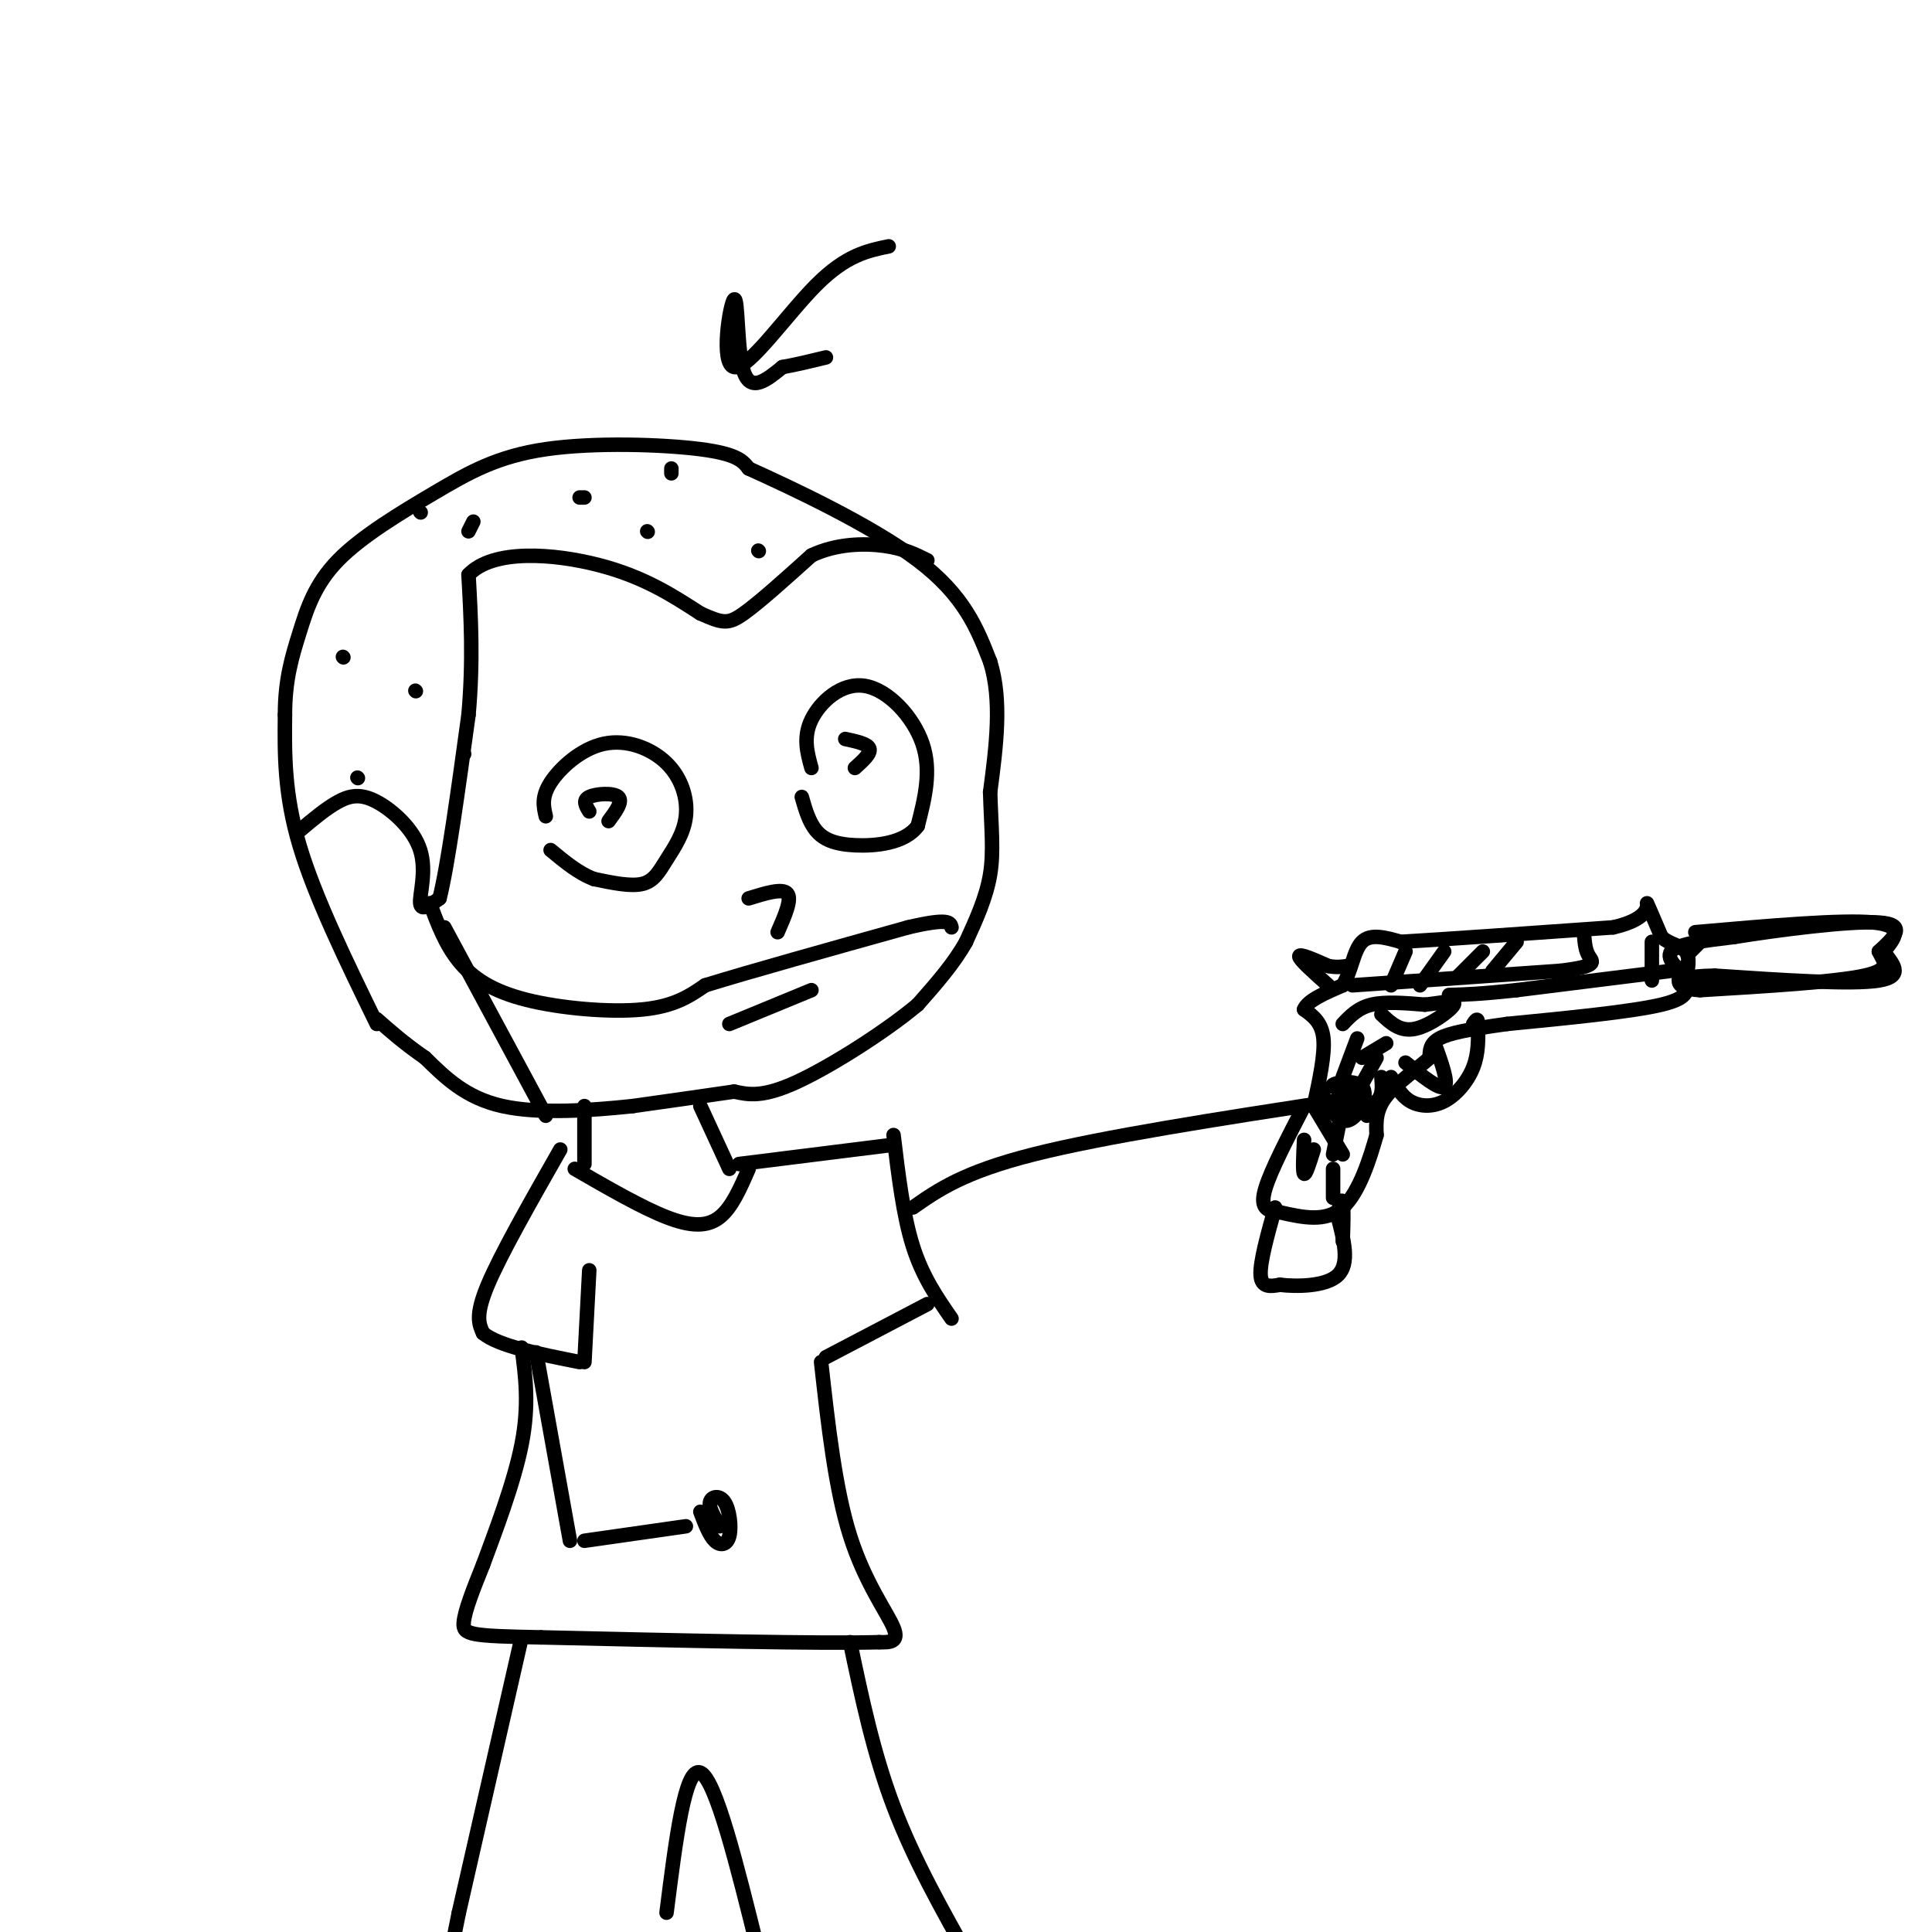 <svg viewBox='0 0 400 400' version='1.1' xmlns='http://www.w3.org/2000/svg' xmlns:xlink='http://www.w3.org/1999/xlink'><g fill='none' stroke='#000000' stroke-width='3' stroke-linecap='round' stroke-linejoin='round'><path d='M113,169c-0.468,-2.004 -0.936,-4.008 1,-7c1.936,-2.992 6.277,-6.972 11,-8c4.723,-1.028 9.829,0.896 13,4c3.171,3.104 4.407,7.389 4,11c-0.407,3.611 -2.456,6.549 -4,9c-1.544,2.451 -2.584,4.415 -5,5c-2.416,0.585 -6.208,-0.207 -10,-1'/><path d='M123,182c-3.167,-1.167 -6.083,-3.583 -9,-6'/><path d='M122,168c-0.711,-1.156 -1.422,-2.311 0,-3c1.422,-0.689 4.978,-0.911 6,0c1.022,0.911 -0.489,2.956 -2,5'/><path d='M168,159c-0.881,-3.179 -1.762,-6.357 0,-10c1.762,-3.643 6.167,-7.750 11,-7c4.833,0.750 10.095,6.357 12,12c1.905,5.643 0.452,11.321 -1,17'/><path d='M190,171c-2.655,3.631 -8.792,4.208 -13,4c-4.208,-0.208 -6.488,-1.202 -8,-3c-1.512,-1.798 -2.256,-4.399 -3,-7'/><path d='M175,153c2.333,0.500 4.667,1.000 5,2c0.333,1.000 -1.333,2.500 -3,4'/><path d='M155,186c3.500,-1.083 7.000,-2.167 8,-1c1.000,1.167 -0.500,4.583 -2,8'/><path d='M151,212c0.000,0.000 17.000,-7.000 17,-7'/><path d='M78,212c-6.417,-13.167 -12.833,-26.333 -16,-37c-3.167,-10.667 -3.083,-18.833 -3,-27'/><path d='M59,148c-0.011,-7.306 1.463,-12.072 3,-17c1.537,-4.928 3.138,-10.016 8,-15c4.862,-4.984 12.984,-9.862 20,-14c7.016,-4.138 12.928,-7.537 23,-9c10.072,-1.463 24.306,-0.989 32,0c7.694,0.989 8.847,2.495 10,4'/><path d='M155,97c8.667,3.911 25.333,11.689 35,19c9.667,7.311 12.333,14.156 15,21'/><path d='M205,137c2.500,8.000 1.250,17.500 0,27'/><path d='M205,164c0.222,7.356 0.778,12.244 0,17c-0.778,4.756 -2.889,9.378 -5,14'/><path d='M200,195c-2.500,4.500 -6.250,8.750 -10,13'/><path d='M190,208c-6.533,5.489 -17.867,12.711 -25,16c-7.133,3.289 -10.067,2.644 -13,2'/><path d='M152,226c-5.667,0.833 -13.333,1.917 -21,3'/><path d='M131,229c-8.556,0.911 -19.444,1.689 -27,0c-7.556,-1.689 -11.778,-5.844 -16,-10'/><path d='M88,219c-4.333,-3.000 -7.167,-5.500 -10,-8'/><path d='M121,229c0.000,0.000 0.000,12.000 0,12'/><path d='M145,229c0.000,0.000 6.000,13.000 6,13'/><path d='M119,242c6.933,4.000 13.867,8.000 19,10c5.133,2.000 8.467,2.000 11,0c2.533,-2.000 4.267,-6.000 6,-10'/><path d='M153,241c0.000,0.000 32.000,-4.000 32,-4'/><path d='M185,235c1.000,8.333 2.000,16.667 4,23c2.000,6.333 5.000,10.667 8,15'/><path d='M192,270c0.000,0.000 -21.000,11.000 -21,11'/><path d='M170,282c1.467,13.156 2.933,26.311 6,36c3.067,9.689 7.733,15.911 9,19c1.267,3.089 -0.867,3.044 -3,3'/><path d='M182,340c-12.167,0.333 -41.083,-0.333 -70,-1'/><path d='M112,339c-14.622,-0.289 -16.178,-0.511 -16,-3c0.178,-2.489 2.089,-7.244 4,-12'/><path d='M100,324c2.400,-6.533 6.400,-16.867 8,-25c1.600,-8.133 0.800,-14.067 0,-20'/><path d='M116,238c-6.167,10.833 -12.333,21.667 -15,28c-2.667,6.333 -1.833,8.167 -1,10'/><path d='M100,276c3.167,2.667 11.583,4.333 20,6'/><path d='M121,282c0.000,0.000 1.000,-19.000 1,-19'/><path d='M111,280c0.000,0.000 7.000,39.000 7,39'/><path d='M121,319c0.000,0.000 21.000,-3.000 21,-3'/><path d='M149,316c-1.136,-1.919 -2.271,-3.837 -2,-5c0.271,-1.163 1.949,-1.569 3,0c1.051,1.569 1.475,5.115 1,7c-0.475,1.885 -1.850,2.110 -3,1c-1.150,-1.110 -2.075,-3.555 -3,-6'/><path d='M189,250c5.250,-3.667 10.500,-7.333 25,-11c14.500,-3.667 38.250,-7.333 62,-11'/><path d='M276,228c9.199,-2.247 1.198,-2.365 0,-3c-1.198,-0.635 4.408,-1.786 6,0c1.592,1.786 -0.831,6.510 -3,7c-2.169,0.490 -4.085,-3.255 -6,-7'/><path d='M272,229c1.167,-5.333 2.333,-10.667 2,-14c-0.333,-3.333 -2.167,-4.667 -4,-6'/><path d='M270,209c0.667,-1.833 4.333,-3.417 8,-5'/><path d='M278,204c1.778,-2.778 2.222,-7.222 4,-9c1.778,-1.778 4.889,-0.889 8,0'/><path d='M290,195c8.667,-0.500 26.333,-1.750 44,-3'/><path d='M334,192c8.267,-1.889 6.933,-5.111 7,-5c0.067,0.111 1.533,3.556 3,7'/><path d='M344,194c1.578,1.489 4.022,1.711 5,3c0.978,1.289 0.489,3.644 0,6'/><path d='M349,203c0.311,1.867 1.089,3.533 -5,5c-6.089,1.467 -19.044,2.733 -32,4'/><path d='M312,212c-8.000,1.111 -12.000,1.889 -14,3c-2.000,1.111 -2.000,2.556 -2,4'/><path d='M296,219c-2.222,2.044 -6.778,5.156 -9,8c-2.222,2.844 -2.111,5.422 -2,8'/><path d='M285,235c-1.289,4.533 -3.511,11.867 -7,15c-3.489,3.133 -8.244,2.067 -13,1'/><path d='M265,251c-3.044,-0.200 -4.156,-1.200 -3,-5c1.156,-3.800 4.578,-10.400 8,-17'/><path d='M288,223c1.071,1.958 2.143,3.917 4,5c1.857,1.083 4.500,1.292 7,0c2.500,-1.292 4.857,-4.083 6,-7c1.143,-2.917 1.071,-5.958 1,-9'/><path d='M306,212c0.000,-1.500 -0.500,-0.750 -1,0'/><path d='M297,216c1.500,4.167 3.000,8.333 2,9c-1.000,0.667 -4.500,-2.167 -8,-5'/><path d='M275,204c-3.000,-2.667 -6.000,-5.333 -6,-6c0.000,-0.667 3.000,0.667 6,2'/><path d='M275,200c1.667,0.333 2.833,0.167 4,0'/><path d='M280,204c0.000,0.000 43.000,-3.000 43,-3'/><path d='M323,201c8.067,-0.956 6.733,-1.844 6,-3c-0.733,-1.156 -0.867,-2.578 -1,-4'/><path d='M314,195c0.000,0.000 -5.000,6.000 -5,6'/><path d='M307,197c0.000,0.000 -5.000,5.000 -5,5'/><path d='M299,197c0.000,0.000 -5.000,7.000 -5,7'/><path d='M291,197c0.000,0.000 -3.000,7.000 -3,7'/><path d='M278,212c1.583,-1.667 3.167,-3.333 6,-4c2.833,-0.667 6.917,-0.333 11,0'/><path d='M295,208c3.452,-0.333 6.583,-1.167 6,0c-0.583,1.167 -4.881,4.333 -8,5c-3.119,0.667 -5.060,-1.167 -7,-3'/><path d='M287,216c0.000,0.000 -5.000,3.000 -5,3'/><path d='M281,215c0.000,0.000 -3.000,8.000 -3,8'/><path d='M285,219c0.000,0.000 -5.000,9.000 -5,9'/><path d='M286,223c0.167,1.917 0.333,3.833 -1,5c-1.333,1.167 -4.167,1.583 -7,2'/><path d='M278,229c0.000,0.000 -2.000,10.000 -2,10'/><path d='M276,242c0.000,0.000 0.000,6.000 0,6'/><path d='M272,238c-0.833,2.667 -1.667,5.333 -2,5c-0.333,-0.333 -0.167,-3.667 0,-7'/><path d='M272,229c0.000,0.000 6.000,10.000 6,10'/><path d='M283,231c0.000,0.000 0.000,-1.000 0,-1'/><path d='M342,195c0.000,0.000 0.000,8.000 0,8'/><path d='M346,201c0.000,0.000 -32.000,4.000 -32,4'/><path d='M314,205c-7.667,0.833 -10.833,0.917 -14,1'/><path d='M350,197c0.000,0.000 4.000,-4.000 4,-4'/><path d='M351,193c15.250,-1.333 30.500,-2.667 37,-2c6.500,0.667 4.250,3.333 2,6'/><path d='M390,197c1.600,2.311 4.600,5.089 -1,6c-5.600,0.911 -19.800,-0.044 -34,-1'/><path d='M355,202c-6.286,0.107 -5.000,0.875 -6,0c-1.000,-0.875 -4.286,-3.393 -3,-5c1.286,-1.607 7.143,-2.304 13,-3'/><path d='M359,194c8.689,-1.400 23.911,-3.400 30,-3c6.089,0.400 3.044,3.200 0,6'/><path d='M389,197c0.844,1.911 2.956,3.689 -3,5c-5.956,1.311 -19.978,2.156 -34,3'/><path d='M352,205c-6.167,-0.333 -4.583,-2.667 -3,-5'/><path d='M264,250c-1.583,5.667 -3.167,11.333 -3,14c0.167,2.667 2.083,2.333 4,2'/><path d='M265,266c3.289,0.400 9.511,0.400 12,-2c2.489,-2.400 1.244,-7.200 0,-12'/><path d='M277,252c0.222,-2.889 0.778,-4.111 1,-3c0.222,1.111 0.111,4.556 0,8'/><path d='M108,339c0.000,0.000 -13.000,57.000 -13,57'/><path d='M95,396c-2.333,11.167 -1.667,10.583 -1,10'/><path d='M138,396c1.917,-15.167 3.833,-30.333 7,-29c3.167,1.333 7.583,19.167 12,37'/><path d='M176,340c2.417,11.500 4.833,23.000 9,34c4.167,11.000 10.083,21.500 16,32'/><path d='M62,172c2.754,-2.322 5.509,-4.644 8,-6c2.491,-1.356 4.719,-1.745 8,0c3.281,1.745 7.614,5.624 9,10c1.386,4.376 -0.175,9.250 0,11c0.175,1.750 2.088,0.375 4,-1'/><path d='M91,186c1.667,-6.500 3.833,-22.250 6,-38'/><path d='M97,148c1.000,-11.167 0.500,-20.083 0,-29'/><path d='M97,119c5.067,-5.400 17.733,-4.400 27,-2c9.267,2.400 15.133,6.200 21,10'/><path d='M145,127c4.644,2.089 5.756,2.311 9,0c3.244,-2.311 8.622,-7.156 14,-12'/><path d='M168,115c5.111,-2.444 10.889,-2.556 15,-2c4.111,0.556 6.556,1.778 9,3'/><path d='M89,187c1.589,4.256 3.179,8.512 6,12c2.821,3.488 6.875,6.208 14,8c7.125,1.792 17.321,2.655 24,2c6.679,-0.655 9.839,-2.827 13,-5'/><path d='M146,204c9.167,-2.833 25.583,-7.417 42,-12'/><path d='M188,192c8.500,-2.000 8.750,-1.000 9,0'/><path d='M92,192c0.000,0.000 21.000,39.000 21,39'/><path d='M74,161c0.000,0.000 0.100,0.100 0.1,0.1'/><path d='M96,156c0.000,0.000 0.100,0.100 0.1,0.1'/><path d='M71,136c0.000,0.000 0.100,0.100 0.1,0.1'/><path d='M87,106c0.000,0.000 0.100,0.100 0.1,0.1'/><path d='M86,143c0.000,0.000 0.100,0.100 0.1,0.1'/><path d='M97,110c0.000,0.000 1.000,-2.000 1,-2'/><path d='M120,103c0.000,0.000 1.000,0.000 1,0'/><path d='M157,114c0.000,0.000 0.100,0.100 0.1,0.1'/><path d='M184,51c-4.418,0.911 -8.836,1.821 -15,8c-6.164,6.179 -14.075,17.625 -17,17c-2.925,-0.625 -0.864,-13.322 0,-14c0.864,-0.678 0.533,10.663 2,15c1.467,4.337 4.734,1.668 8,-1'/><path d='M162,76c2.833,-0.500 5.917,-1.250 9,-2'/><path d='M134,110c0.000,0.000 0.100,0.100 0.1,0.1'/><path d='M139,98c0.000,0.000 0.000,-1.000 0,-1'/></g>
</svg>